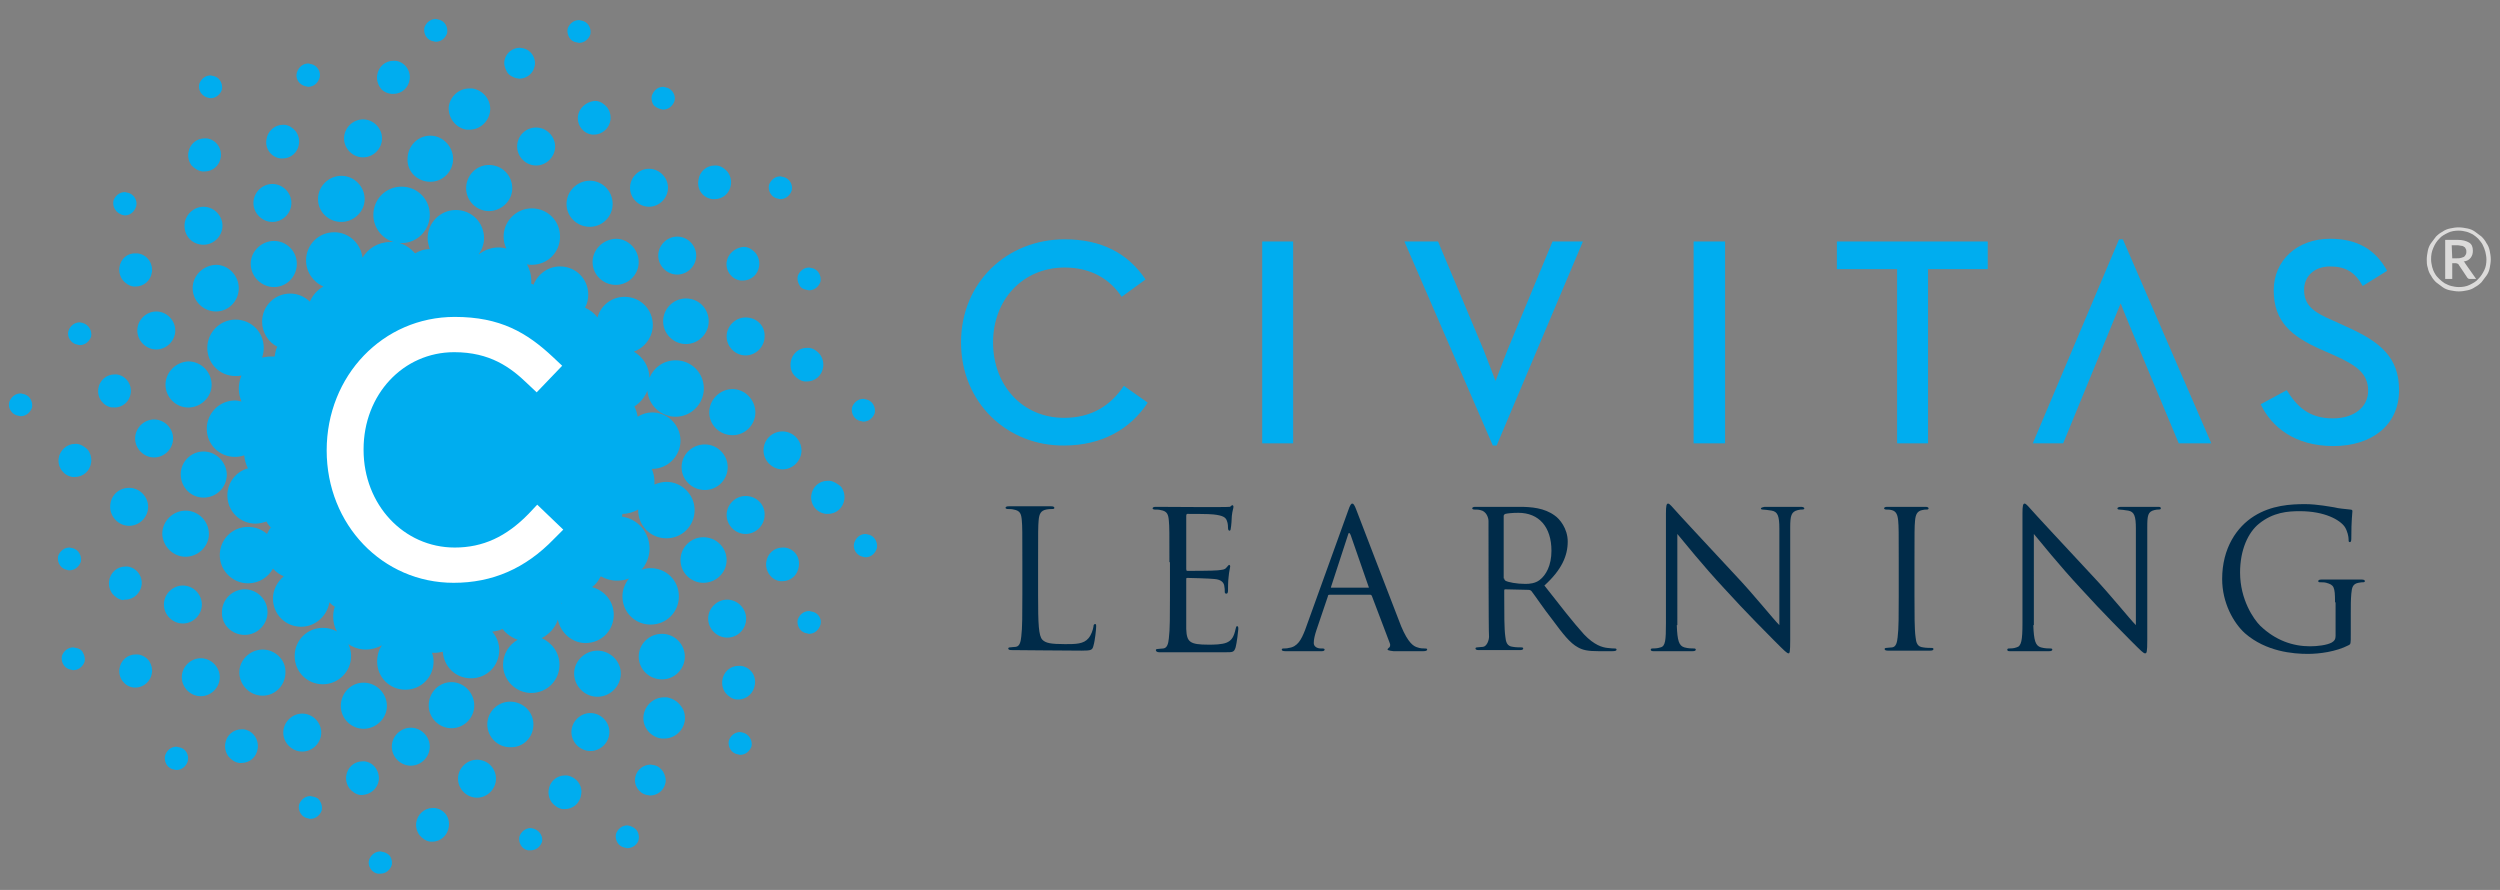 <?xml version="1.0" encoding="UTF-8"?> <svg xmlns="http://www.w3.org/2000/svg" xmlns:xlink="http://www.w3.org/1999/xlink" version="1.1" id="Layer_1" x="0px" y="0px" viewBox="0 0 460.7 164" style="enable-background:new 0 0 460.7 164;" xml:space="preserve"><rect x="0" y="0" width="460.7" height="164" fill="#808080" stroke="none"/> <title>Civitas Learning</title> <style type="text/css"> .st0{fill:#00ADEF;} .st1{fill:#002B49;} .st2{fill:#FFFFFF;} .st3{fill:#DCDBDA;} </style> <g> <path class="st0" d="M177.1,63.1c0-11.1,8.5-19,19.1-19c6.7,0,11.6,2.5,14.9,7.4l-4.4,3.2c-2.1-3.2-5.6-5.4-10.5-5.4 c-7.7,0-13.2,5.9-13.2,13.8S188.4,77,196.1,77c5.1,0,8.6-2.3,11-5.9l4.4,3.1c-3.2,4.9-8.5,7.9-15.4,7.9 C185.6,82.2,177.1,74.2,177.1,63.1z"></path> <path class="st0" d="M232.6,44.5h5.7v37.2h-5.7V44.5z"></path> <path class="st0" d="M258.8,44.5h6.2l8.4,20l2.2,5.7l2.2-5.7l8.3-20h5.6l-15.9,37.6h-0.7L258.8,44.5z"></path> <path class="st0" d="M312.1,44.5h5.8v37.2h-5.8V44.5z"></path> <path class="st0" d="M349.6,49.6h-11.1v-5.1h27.8v5.1h-11v32.1h-5.7V49.6z"></path> <path class="st0" d="M380.2,81.7h-5.6l15.9-37.6h0.7l16.3,37.6h-6c0,0-10.7-25.5-10.7-25.8C390.7,56.1,380.2,81.7,380.2,81.7z"></path> <path class="st0" d="M416.6,74.5l4.8-2.6c1.8,2.9,4,5.2,8.5,5.2c3.8,0,6.5-2,6.5-5.1c0-3.2-2.2-4.7-6.2-6.5l-2.5-1.1 c-5.4-2.4-8.7-5.1-8.7-10.9c0-5.5,4.3-9.5,10.4-9.5c4.9,0,8.3,1.9,10.5,5.9l-4.5,2.8c-1.4-2.5-3.1-3.6-6-3.6 c-2.9,0-4.8,1.8-4.8,4.3c0,2.8,1.6,4.1,5.4,5.7l2.4,1.1c6.3,2.8,9.7,5.7,9.7,11.7c0,6.5-5.1,10.3-12.1,10.3 C422.9,82.2,418.6,78.7,416.6,74.5z"></path> </g> <g> <path class="st1" d="M191.3,109.8c0,5.2,0.1,7.4,0.8,8.1c0.6,0.6,1.5,0.8,4.2,0.8c1.9,0,3.4,0,4.3-1.1c0.5-0.6,0.8-1.5,0.9-2.1 c0-0.3,0.1-0.5,0.3-0.5c0.2,0,0.2,0.1,0.2,0.5c0,0.4-0.2,2.5-0.5,3.5c-0.2,0.8-0.4,0.9-2.2,0.9c-2.5,0-12.4-0.1-12.9-0.1 c-0.4,0-0.6-0.1-0.6-0.3c0-0.1,0.1-0.2,0.3-0.2c0.3,0,0.7-0.1,1.1-0.1c0.7-0.1,0.9-0.9,1-1.9c0.2-1.5,0.2-4.3,0.2-7.6v-6.2 c0-5.5,0-6.5-0.1-7.6c-0.1-1.2-0.3-1.8-1.5-2c-0.3-0.1-0.9-0.1-1.2-0.1c-0.1,0-0.3-0.1-0.3-0.2c0-0.2,0.2-0.3,0.6-0.3 c1.6,0,6.7,0,7.8,0c0.4,0,0.6,0.1,0.6,0.3c0,0.1-0.1,0.2-0.3,0.2c-0.2,0-0.7,0-1.2,0.1c-1,0.2-1.3,0.8-1.4,2 c-0.1,1.1-0.1,2.1-0.1,7.6V109.8z"></path> <path class="st1" d="M215.5,103.6c0-5.5,0-6.5-0.1-7.6c-0.1-1.2-0.3-1.8-1.5-2c-0.3-0.1-0.9-0.1-1.2-0.1c-0.1,0-0.3-0.1-0.3-0.2 c0-0.2,0.2-0.3,0.6-0.3c0.8,0,13.3,0.1,13.6,0c0.2,0,0.3-0.3,0.5-0.3c0.1,0,0.2,0.1,0.2,0.3c0,0.3-0.2,0.7-0.3,1.7 c0,0.4-0.1,1.9-0.2,2.3c0,0.2-0.1,0.4-0.2,0.4c-0.2,0-0.3-0.2-0.3-0.5c0-0.2,0-0.8-0.2-1.3c-0.2-0.6-0.6-1-2.5-1.2 c-0.6-0.1-4.4-0.1-4.8-0.1c-0.1,0-0.2,0.1-0.2,0.4v9.7c0,0.2,0,0.4,0.2,0.4c0.4,0,4.8,0,5.6-0.1c0.8-0.1,1.3-0.1,1.6-0.5 c0.3-0.3,0.4-0.5,0.5-0.5c0.1,0,0.2,0.1,0.2,0.3c0,0.2-0.2,0.8-0.3,2c-0.1,0.7-0.1,2-0.1,2.3c0,0.3,0,0.7-0.3,0.7 c-0.2,0-0.3-0.1-0.3-0.3c0-0.4,0-0.7-0.1-1.2c-0.1-0.5-0.5-1.1-1.8-1.2c-0.9-0.1-4.4-0.2-5-0.2c-0.2,0-0.2,0.1-0.2,0.3v3.1 c0,1.2,0,5.3,0,6c0.1,2.4,0.6,2.9,4.1,2.9c0.9,0,2.5,0,3.4-0.4c0.9-0.4,1.3-1.1,1.6-2.5c0.1-0.4,0.1-0.5,0.3-0.5 c0.2,0,0.2,0.3,0.2,0.5c0,0.3-0.3,2.7-0.5,3.4c-0.3,0.9-0.5,0.9-1.9,0.9c-2.6,0-11.6,0-12.2,0c-0.4,0-0.6-0.2-0.6-0.4 c0-0.1,0.1-0.2,0.3-0.2c0.3,0,0.7-0.1,1.1-0.1c0.7-0.1,0.9-0.9,1-1.9c0.2-1.5,0.2-4.3,0.2-7.6V103.6z"></path> <path class="st1" d="M248.4,94.2c0.4-1.2,0.6-1.4,0.8-1.4c0.2,0,0.4,0.2,0.8,1.3c0.5,1.3,6.1,15.9,8.2,21.3c1.3,3.1,2.3,3.7,3,3.9 c0.5,0.2,1.1,0.2,1.4,0.2c0.2,0,0.4,0,0.4,0.2c0,0.2-0.3,0.3-0.7,0.3c-0.5,0-5.5,0-5.5,0s-1.1-0.1-1.1-0.3c0-0.1,0.1-0.2,0.2-0.3 c0.2-0.1,0.4-0.4,0.2-0.9l-3.3-8.7c-0.1-0.1-0.1-0.2-0.3-0.2H245c-0.2,0-0.3,0.1-0.3,0.3l-2.1,6.2c-0.3,0.9-0.5,1.7-0.5,2.4 c0,0.7,0.7,1,1.3,1h0.3c0.3,0,0.4,0.1,0.4,0.2c0,0.2-0.2,0.3-0.5,0.3c-0.8,0-5.1,0-6.7,0c-0.5,0-0.7-0.1-0.7-0.3 c0-0.1,0.1-0.2,0.3-0.2c0.2,0,0.7,0,1-0.1c1.6-0.2,2.3-1.5,3-3.3L248.4,94.2z M252.1,108.3c0.2,0,0.2-0.1,0.1-0.2l-3.3-9.5 c-0.2-0.5-0.4-0.5-0.5,0l-3.1,9.5c-0.1,0.2,0,0.2,0.1,0.2H252.1z"></path> <path class="st1" d="M274.3,96c0-0.6-0.4-1.8-1.5-2c-0.3-0.1-0.9-0.1-1.2-0.1c-0.1,0-0.3-0.1-0.3-0.2c0-0.2,0.2-0.3,0.6-0.3 c1.6,0,7,0,8.1,0c2.2,0,4.6,0.2,6.5,1.6c0.9,0.6,2.4,2.4,2.4,4.8c0,2.6-1.1,5.2-4.3,8.1c2.9,3.7,5.3,6.8,7.3,9 c1.9,2,3.4,2.4,4.3,2.5c0.7,0.1,1.2,0.1,1.4,0.1c0.2,0,0.3,0.1,0.3,0.2c0,0.2-0.2,0.3-0.8,0.3h-2.5c-2,0-2.9-0.2-3.8-0.7 c-1.5-0.8-2.8-2.5-4.8-5.2c-1.5-1.9-3.1-4.3-3.8-5.2c-0.1-0.1-0.3-0.2-0.5-0.2l-4.3-0.1c-0.2,0-0.2,0.1-0.2,0.3v0.8 c0,3.4,0,6.2,0.2,7.6c0.1,1,0.3,1.8,1.4,1.9c0.5,0.1,1.3,0.1,1.6,0.1c0.2,0,0.3,0.1,0.3,0.2c0,0.2-0.2,0.3-0.6,0.3 c-1.9,0-6.6,0-7.6,0c-0.4,0-0.6-0.1-0.6-0.3c0-0.1,0.1-0.2,0.3-0.2c0.3,0,0.7-0.1,1.1-0.1c0.7-0.1,1.1-1.2,1.1-1.9 C274.3,116.7,274.3,96.5,274.3,96z M277.2,106.6c0,0.2,0.1,0.3,0.2,0.4c0.5,0.3,2.1,0.6,3.7,0.6c0.8,0,1.8-0.1,2.6-0.7 c1.2-0.9,2.2-2.7,2.2-5.4c0-4.4-2.3-7-6.1-7c-1.1,0-2,0.1-2.4,0.2c-0.2,0.1-0.3,0.2-0.3,0.4V106.6z"></path> <path class="st1" d="M309,115.2c0.1,2.9,0.4,3.8,1.4,4.1c0.7,0.2,1.4,0.2,1.8,0.2c0.2,0,0.3,0.1,0.3,0.2c0,0.2-0.2,0.3-0.6,0.3 c-2,0-5.5,0-7.1,0c-0.3,0-0.6,0-0.6-0.3c0-0.1,0.1-0.2,0.3-0.2c0.3,0,0.9,0,1.5-0.2c0.9-0.2,1-1.3,1-4.5V94.6 c0-1.4,0.1-1.8,0.4-1.8c0.3,0,0.9,0.8,1.2,1.1c0.5,0.6,5.8,6.3,11.2,12.1c3.5,3.7,6.9,8,8.1,9.2V97.4c0-2.3-0.3-3.1-1.4-3.3 c-0.6-0.1-1.4-0.2-1.7-0.2c-0.2,0-0.3-0.1-0.3-0.2c0-0.2,0.7-0.3,0.7-0.3h6.7c0,0,0.6,0,0.6,0.3c0,0.1-0.1,0.2-0.4,0.2 c-0.2,0-0.4,0-0.8,0.1c-1.2,0.3-1.4,1-1.4,3.2v20.7c0,2.3-0.1,2.5-0.3,2.5c-0.3,0-0.7-0.4-2.6-2.3c-0.4-0.4-5.5-5.5-9.2-9.6 c-4.1-4.4-7.6-8.8-8.7-10.1V115.2z"></path> <path class="st1" d="M352.8,109.8c0,3.4,0,6.2,0.2,7.6c0.1,1,0.3,1.8,1.4,1.9c0.5,0.1,1.3,0.1,1.6,0.1c0.2,0,0.3,0.1,0.3,0.2 c0,0.2-0.2,0.3-0.6,0.3c-1.9,0-6.7,0-7.8,0c-0.4,0-0.6-0.1-0.6-0.3c0-0.1,0.1-0.2,0.3-0.2c0.3,0,0.7-0.1,1.1-0.1 c0.7-0.1,0.9-0.9,1-1.9c0.2-1.5,0.2-4.3,0.2-7.6v-6.2c0-5.5,0-6.5-0.1-7.6c-0.1-1.2-0.4-1.8-1.2-2c-0.4-0.1-0.8-0.1-1.1-0.1 c-0.1,0-0.3-0.1-0.3-0.2c0-0.2,0.2-0.3,0.6-0.3c1.2,0,5.9,0,7,0c0.4,0,0.6,0.1,0.6,0.3c0,0.1-0.1,0.2-0.3,0.2c-0.3,0-0.5,0-0.9,0.1 c-0.9,0.2-1.2,0.8-1.3,2c-0.1,1.1-0.1,2.1-0.1,7.6V109.8z"></path> <path class="st1" d="M374.7,115.2c0.1,2.9,0.4,3.8,1.4,4.1c0.7,0.2,1.4,0.2,1.8,0.2c0.2,0,0.3,0.1,0.3,0.2c0,0.2-0.2,0.3-0.6,0.3 c-2,0-5.5,0-7.1,0c-0.4,0-0.6,0-0.6-0.3c0-0.1,0.1-0.2,0.3-0.2c0.3,0,0.9,0,1.4-0.2c0.9-0.2,1.1-1.3,1.1-4.5V94.6 c0-1.4,0.1-1.8,0.4-1.8c0.3,0,0.9,0.8,1.2,1.1c0.5,0.6,5.8,6.3,11.2,12.1c3.5,3.7,6.9,8,8.1,9.2V97.4c0-2.3-0.3-3.1-1.4-3.3 c-0.6-0.1-1.4-0.2-1.7-0.2c-0.2,0-0.3-0.1-0.3-0.2c0-0.2,0.3-0.3,0.7-0.3c1.6,0,5.2,0,6.7,0c0.4,0,0.6,0,0.6,0.3 c0,0.1-0.1,0.2-0.4,0.2c-0.2,0-0.4,0-0.8,0.1c-1.2,0.3-1.3,1-1.3,3.2v20.7c0,2.3-0.1,2.5-0.4,2.5c-0.3,0-0.7-0.4-2.6-2.3 c-0.4-0.4-5.5-5.5-9.2-9.6c-4.1-4.4-7.6-8.8-8.7-10.1V115.2z"></path> <path class="st1" d="M430.3,111c0-2.9-0.2-3.2-1.6-3.6c-0.3-0.1-0.9-0.1-1.2-0.1c-0.2,0-0.3-0.1-0.3-0.2c0-0.2,0.2-0.3,0.6-0.3 c1.6,0,6.4,0,7.4,0c0.4,0,0.6,0.1,0.6,0.3c0,0.1-0.1,0.2-0.3,0.2c-0.2,0-0.4,0-0.9,0.1c-1,0.2-1.2,0.8-1.3,2 c-0.1,1.1-0.1,2.2-0.1,3.7v3.9c0,1.6,0,1.7-0.4,1.9c-2.3,1.2-5.4,1.6-7.5,1.6c-2.7,0-7.7-0.4-11.6-3.8c-2.1-1.9-4.2-5.6-4.2-10 c0-5.7,2.7-9.6,5.9-11.6c3.2-2,6.7-2.2,9.4-2.2c2.2,0,4.7,0.5,5.4,0.6c0.7,0.2,2,0.3,2.9,0.4c0.4,0,0.4,0.2,0.4,0.3 c0,0.5-0.2,1.5-0.2,5c0,0.6-0.1,0.7-0.3,0.7c-0.2,0-0.2-0.2-0.2-0.5c0-0.5-0.2-1.5-0.7-2.3c-0.9-1.3-3.7-2.9-8.3-2.9 c-2.2,0-4.9,0.2-7.5,2.3c-2,1.6-3.5,4.8-3.5,9c0,5,2.5,8.6,3.7,9.8c2.8,2.7,6,3.8,9.2,3.8c1.3,0,3.1-0.2,4-0.7 c0.5-0.3,0.7-0.6,0.7-1.2V111z"></path> </g> <g> <path class="st0" d="M136.9,135c-0.2,0-0.3-0.1-0.5-0.1c-1,0-1.8,0.7-2.1,1.6c-0.1,0.6,0,1.1,0.3,1.6c0.3,0.5,0.8,0.8,1.3,0.9 c0.2,0,0.3,0.1,0.5,0.1c1,0,1.8-0.7,2.1-1.6C138.7,136.4,138,135.3,136.9,135z"></path> <path class="st0" d="M149.6,112.7c-0.2,0-0.3-0.1-0.5-0.1c-1,0-1.8,0.7-2.1,1.6c-0.1,0.6,0,1.1,0.3,1.6c0.3,0.5,0.8,0.8,1.3,0.9 c0.2,0,0.3,0.1,0.5,0.1c1,0,1.8-0.7,2.1-1.7C151.5,114.1,150.8,112.9,149.6,112.7z"></path> <path class="st0" d="M160,98.5c-0.2,0-0.3-0.1-0.5-0.1c-1,0-1.8,0.7-2.1,1.7c-0.3,1.1,0.5,2.3,1.6,2.5c0.1,0,0.3,0.1,0.5,0.1 c1,0,1.8-0.7,2.1-1.7C161.8,99.9,161.1,98.7,160,98.5z"></path> <path class="st0" d="M158.6,77.6c0.2,0,0.3,0.1,0.5,0.1c1,0,1.8-0.7,2.1-1.6c0.1-0.6,0-1.1-0.3-1.6c-0.3-0.5-0.8-0.8-1.3-0.9 c-0.2,0-0.3-0.1-0.5-0.1c-1,0-1.8,0.7-2.1,1.6c-0.1,0.6,0,1.1,0.3,1.6C157.6,77.2,158.1,77.5,158.6,77.6z"></path> <path class="st0" d="M98.3,152.7c-0.2,0-0.3-0.1-0.5-0.1c-1,0-1.8,0.7-2.1,1.6c-0.1,0.5,0,1.1,0.3,1.6c0.3,0.5,0.8,0.8,1.3,0.9 c0.2,0,0.3,0,0.5,0c1,0,1.8-0.7,2.1-1.6C100.1,154.1,99.4,153,98.3,152.7z"></path> <path class="st0" d="M70.6,157c-0.2,0-0.3-0.1-0.5-0.1c-1,0-1.8,0.7-2.1,1.6c-0.3,1.1,0.5,2.3,1.6,2.5c0.2,0,0.3,0,0.5,0 c1,0,1.8-0.7,2.1-1.6c0.1-0.5,0-1.1-0.3-1.6C71.6,157.4,71.1,157.1,70.6,157z"></path> <path class="st0" d="M57.7,146.8c-0.2,0-0.3-0.1-0.5-0.1c-1,0-1.8,0.7-2.1,1.6c-0.1,0.6,0,1.1,0.3,1.6c0.3,0.5,0.8,0.8,1.3,0.9 c0.2,0,0.3,0.1,0.5,0.1c1,0,1.8-0.7,2.1-1.6c0.1-0.6,0-1.1-0.3-1.6C58.8,147.2,58.3,146.9,57.7,146.8z"></path> <path class="st0" d="M14,119.4c-0.2,0-0.3-0.1-0.5-0.1c-1,0-1.8,0.7-2.1,1.6c-0.1,0.6,0,1.1,0.3,1.6c0.3,0.5,0.8,0.8,1.3,0.9 c0.2,0,0.3,0.1,0.5,0.1c1,0,1.8-0.7,2.1-1.6c0.1-0.5,0-1.1-0.3-1.6C15.1,119.8,14.6,119.5,14,119.4z"></path> <path class="st0" d="M12.8,105.1c1,0,1.8-0.7,2.1-1.6c0.1-0.6,0-1.1-0.3-1.6c-0.3-0.5-0.8-0.8-1.3-0.9c-0.2,0-0.3-0.1-0.5-0.1 c-1,0-1.8,0.7-2.1,1.6c-0.1,0.6,0,1.1,0.3,1.6c0.3,0.5,0.8,0.8,1.3,0.9C12.5,105.1,12.7,105.1,12.8,105.1z"></path> <path class="st0" d="M38.3,18c0.2,0,0.3,0.1,0.5,0.1c1,0,1.8-0.7,2.1-1.6c0.1-0.5,0-1.1-0.3-1.6c-0.3-0.5-0.8-0.8-1.3-0.9 c-0.2,0-0.3-0.1-0.5-0.1c-1,0-1.8,0.7-2.1,1.6c-0.1,0.6,0,1.1,0.3,1.6C37.3,17.5,37.8,17.9,38.3,18z"></path> <path class="st0" d="M56.3,15.9c0.2,0,0.3,0.1,0.5,0.1c1,0,1.8-0.7,2.1-1.7c0.3-1.1-0.5-2.3-1.6-2.5c-0.2,0-0.3-0.1-0.5-0.1 c-1,0-1.8,0.7-2.1,1.7C54.4,14.5,55.1,15.6,56.3,15.9z"></path> <path class="st0" d="M79.8,7.6c0.2,0,0.3,0.1,0.5,0.1c1,0,1.8-0.7,2.1-1.6c0.1-0.6,0-1.1-0.3-1.6c-0.3-0.5-0.8-0.8-1.3-0.9 c-0.2,0-0.3-0.1-0.5-0.1c-1,0-1.8,0.7-2.1,1.6c-0.1,0.6,0,1.1,0.3,1.6C78.8,7.2,79.3,7.5,79.8,7.6z"></path> <path class="st0" d="M106.2,7.8c0.2,0,0.3,0.1,0.5,0.1c1,0,1.8-0.7,2.1-1.6c0.1-0.6,0-1.1-0.3-1.6c-0.3-0.5-0.8-0.8-1.3-0.9 c-0.2,0-0.3-0.1-0.5-0.1c-1,0-1.8,0.7-2.1,1.6c-0.1,0.5,0,1.1,0.3,1.6C105.2,7.4,105.6,7.7,106.2,7.8z"></path> <path class="st0" d="M116.1,152.2c-0.2,0-0.3-0.1-0.5-0.1c-1,0-1.8,0.7-2.1,1.6c-0.1,0.6,0,1.1,0.3,1.6c0.3,0.5,0.8,0.8,1.3,0.9 c0.2,0,0.3,0.1,0.5,0.1c1,0,1.9-0.7,2.1-1.6c0.1-0.6,0-1.1-0.3-1.6C117.1,152.7,116.7,152.4,116.1,152.2z"></path> <path class="st0" d="M15.2,59.5c-0.2,0-0.3-0.1-0.5-0.1c-1,0-1.8,0.7-2.1,1.6c-0.3,1.1,0.5,2.3,1.6,2.5c0.2,0,0.3,0.1,0.5,0.1 c1,0,1.8-0.7,2.1-1.6C17,60.9,16.3,59.8,15.2,59.5z"></path> <path class="st0" d="M22.5,39.6c0.2,0,0.3,0.1,0.5,0.1c1,0,1.8-0.7,2.1-1.7c0.3-1.1-0.5-2.3-1.6-2.5c-0.2,0-0.3-0.1-0.5-0.1 c-1,0-1.8,0.7-2.1,1.6c-0.1,0.6,0,1.1,0.3,1.6C21.5,39.1,22,39.4,22.5,39.6z"></path> <path class="st0" d="M4.3,72.6c-0.2,0-0.3-0.1-0.5-0.1c-1,0-1.8,0.7-2.1,1.6c-0.3,1.1,0.5,2.3,1.6,2.5c0.2,0,0.3,0.1,0.5,0.1 c1,0,1.8-0.7,2.1-1.6c0.1-0.6,0-1.1-0.3-1.6C5.3,73,4.8,72.7,4.3,72.6z"></path> <path class="st0" d="M33,137.7c-0.2,0-0.3-0.1-0.5-0.1c-1,0-1.8,0.7-2.1,1.7c-0.1,0.5,0,1.1,0.3,1.6c0.3,0.5,0.8,0.8,1.3,0.9 c0.2,0,0.3,0.1,0.5,0.1c1,0,1.8-0.7,2.1-1.6C34.9,139.1,34.2,137.9,33,137.7z"></path> <path class="st0" d="M121.7,20.1c0.2,0,0.3,0.1,0.5,0.1c1,0,1.8-0.7,2.1-1.6c0.3-1.1-0.5-2.3-1.6-2.5c-0.2,0-0.3-0.1-0.5-0.1 c-1,0-1.8,0.7-2.1,1.7c-0.1,0.5,0,1.1,0.3,1.6C120.6,19.6,121.1,19.9,121.7,20.1z"></path> <path class="st0" d="M143.3,36.6c0.2,0,0.3,0.1,0.5,0.1c1,0,1.8-0.7,2.1-1.6c0.3-1.1-0.5-2.3-1.6-2.5c-0.2,0-0.3-0.1-0.5-0.1 c-1,0-1.8,0.7-2.1,1.6c-0.1,0.6,0,1.1,0.3,1.6C142.3,36.2,142.8,36.5,143.3,36.6z"></path> <path class="st0" d="M148.6,53.4c0.1,0,0.3,0.1,0.5,0.1c1,0,1.8-0.7,2.1-1.6c0.1-0.6,0-1.1-0.3-1.6c-0.3-0.5-0.8-0.8-1.3-0.9 c-0.2,0-0.3-0.1-0.5-0.1c-1,0-1.8,0.7-2.1,1.6c-0.1,0.6,0,1.1,0.3,1.6C147.5,53,148,53.3,148.6,53.4z"></path> <path class="st0" d="M95.1,14.4c0.2,0,0.4,0.1,0.6,0.1c1.3,0,2.5-0.9,2.8-2.2c0.4-1.5-0.6-3.1-2.1-3.4c-0.2,0-0.4-0.1-0.6-0.1 c-1.3,0-2.5,0.9-2.8,2.2c-0.2,0.7,0,1.5,0.4,2.2C93.7,13.8,94.4,14.2,95.1,14.4z"></path> <path class="st0" d="M120.5,141c-0.2,0-0.4-0.1-0.6-0.1c-1.3,0-2.5,0.9-2.8,2.2c-0.4,1.5,0.6,3.1,2.1,3.4c0.2,0,0.4,0.1,0.6,0.1 c1.3,0,2.5-0.9,2.8-2.2c0.2-0.7,0-1.5-0.4-2.2C121.8,141.6,121.2,141.1,120.5,141z"></path> <path class="st0" d="M136.5,122.7c-0.1,0-0.3,0-0.4,0c-1.5,0-2.8,1.1-3,2.7c-0.1,0.8,0.1,1.6,0.6,2.3c0.5,0.6,1.2,1.1,2,1.2 c0.1,0,0.3,0,0.4,0c1.5,0,2.8-1.2,3-2.7C139.4,124.4,138.2,122.9,136.5,122.7z"></path> <path class="st0" d="M144.6,100.9c-0.1,0-0.3,0-0.4,0c-1.5,0-2.8,1.1-3,2.7c-0.1,0.8,0.1,1.6,0.6,2.3c0.5,0.7,1.2,1.1,2,1.2 c0.1,0,0.3,0,0.4,0c1.5,0,2.8-1.1,3-2.7C147.5,102.6,146.3,101.1,144.6,100.9z"></path> <path class="st0" d="M152.9,88.6c-0.1,0-0.3,0-0.4,0c-1.5,0-2.8,1.1-3,2.7c-0.2,1.7,1,3.2,2.7,3.4c0.1,0,0.3,0,0.4,0 c1.5,0,2.8-1.1,3-2.7c0.1-0.8-0.1-1.6-0.6-2.3C154.4,89.2,153.7,88.7,152.9,88.6z"></path> <path class="st0" d="M146.3,69.1c0.5,0.6,1.2,1.1,2,1.2c0.1,0,0.3,0,0.4,0c1.5,0,2.8-1.1,3-2.7c0.1-0.8-0.1-1.6-0.6-2.3 c-0.5-0.6-1.2-1.1-2-1.2c-0.1,0-0.3,0-0.4,0c-1.5,0-2.8,1.1-3,2.7C145.6,67.7,145.8,68.5,146.3,69.1z"></path> <path class="st0" d="M104.5,142.9c-0.1,0-0.3,0-0.4,0c-1.5,0-2.8,1.1-3,2.7c-0.1,0.8,0.1,1.6,0.6,2.3c0.5,0.6,1.2,1.1,2,1.2 c0.1,0,0.3,0,0.4,0c1.5,0,2.8-1.1,3-2.7C107.4,144.7,106.2,143.2,104.5,142.9z"></path> <path class="st0" d="M80.1,148.9c-0.1,0-0.3,0-0.4,0c-1.5,0-2.8,1.2-3,2.7c-0.1,0.8,0.1,1.6,0.6,2.3c0.5,0.6,1.2,1.1,2,1.2 c0.1,0,0.3,0,0.4,0c1.5,0,2.8-1.2,3-2.7C83,150.6,81.8,149.1,80.1,148.9z"></path> <path class="st0" d="M69.8,143.8c0.1-0.8-0.1-1.6-0.6-2.3c-0.5-0.7-1.2-1.1-2-1.2c-0.1,0-0.3,0-0.4,0c-1.5,0-2.8,1.1-3,2.7 c-0.1,0.8,0.1,1.6,0.6,2.3c0.5,0.6,1.2,1.1,2,1.2c0.1,0,0.3,0,0.4,0C68.3,146.4,69.6,145.3,69.8,143.8z"></path> <path class="st0" d="M25.4,120.6c-0.1,0-0.3,0-0.4,0c-1.5,0-2.8,1.1-3,2.7c-0.2,1.7,1,3.2,2.6,3.4c0.1,0,0.3,0,0.4,0 c1.5,0,2.8-1.2,3-2.7c0.1-0.8-0.1-1.6-0.6-2.3C26.9,121.1,26.2,120.7,25.4,120.6z"></path> <path class="st0" d="M23.1,110.5c1.5,0,2.8-1.2,3-2.7c0.2-1.7-1-3.2-2.6-3.4c-0.1,0-0.3,0-0.4,0c-1.5,0-2.8,1.1-3,2.7 c-0.1,0.8,0.1,1.6,0.6,2.3c0.5,0.6,1.2,1.1,2,1.2C22.8,110.5,22.9,110.5,23.1,110.5z"></path> <path class="st0" d="M37.3,31.6c0.1,0,0.3,0,0.4,0c1.5,0,2.8-1.1,3-2.7c0.2-1.7-1-3.2-2.6-3.4c-0.1,0-0.3,0-0.4,0 c-1.5,0-2.8,1.1-3,2.7c-0.1,0.8,0.1,1.6,0.6,2.3C35.8,31,36.5,31.5,37.3,31.6z"></path> <path class="st0" d="M51.7,29.2c0.1,0,0.3,0,0.4,0c1.5,0,2.8-1.1,3-2.7c0.1-0.8-0.1-1.6-0.6-2.3c-0.5-0.6-1.2-1.1-2-1.2 c-0.1,0-0.3,0-0.4,0c-1.5,0-2.8,1.2-3,2.7C48.8,27.4,50,29,51.7,29.2z"></path> <path class="st0" d="M72.1,17.3c0.1,0,0.3,0,0.4,0c1.5,0,2.8-1.1,3-2.7c0.2-1.7-1-3.2-2.6-3.4c-0.1,0-0.3,0-0.4,0 c-1.5,0-2.8,1.1-3,2.7c-0.1,0.8,0.1,1.6,0.6,2.3C70.5,16.8,71.3,17.2,72.1,17.3z"></path> <path class="st0" d="M21.1,75.1c1.5,0,2.8-1.1,3-2.7c0.2-1.7-1-3.2-2.6-3.4c-0.1,0-0.3,0-0.4,0c-1.5,0-2.8,1.1-3,2.7 c-0.2,1.7,1,3.2,2.6,3.4C20.8,75,21,75.1,21.1,75.1z"></path> <path class="st0" d="M22,49.3c-0.1,0.8,0.1,1.6,0.6,2.3c0.5,0.6,1.2,1.1,2,1.2c0.1,0,0.3,0,0.4,0c1.5,0,2.8-1.1,3-2.7 c0.2-1.7-1-3.2-2.6-3.4c-0.1,0-0.3,0-0.4,0C23.5,46.6,22.2,47.7,22,49.3z"></path> <path class="st0" d="M14.2,81.8c-0.1,0-0.3,0-0.4,0c-1.5,0-2.8,1.2-3,2.7c-0.2,1.7,1,3.2,2.6,3.4c0.1,0,0.3,0,0.4,0 c1.5,0,2.8-1.1,3-2.7c0.1-0.8-0.1-1.6-0.6-2.3C15.7,82.4,15,81.9,14.2,81.8z"></path> <path class="st0" d="M44.9,134.4c-0.1,0-0.3,0-0.4,0c-1.5,0-2.8,1.1-3,2.7c-0.1,0.8,0.1,1.6,0.6,2.3c0.5,0.6,1.2,1.1,2,1.2 c0.1,0,0.3,0,0.4,0c1.5,0,2.8-1.1,3-2.7C47.7,136.1,46.5,134.6,44.9,134.4z"></path> <path class="st0" d="M106.5,21.4c-0.2,1.7,1,3.2,2.6,3.4c0.1,0,0.3,0,0.4,0c1.5,0,2.8-1.2,3-2.7c0.1-0.8-0.1-1.6-0.6-2.3 c-0.5-0.6-1.2-1.1-2-1.2c-0.1,0-0.3,0-0.4,0C108,18.8,106.7,19.9,106.5,21.4z"></path> <path class="st0" d="M131.3,36.7c0.1,0,0.3,0,0.4,0c1.5,0,2.8-1.1,3-2.7c0.1-0.8-0.1-1.6-0.6-2.3c-0.5-0.6-1.2-1.1-2-1.2 c-0.1,0-0.3,0-0.4,0c-1.5,0-2.8,1.1-3,2.7C128.4,35,129.6,36.5,131.3,36.7z"></path> <path class="st0" d="M133.9,48.3c-0.2,1.7,1,3.2,2.6,3.4c0.1,0,0.3,0,0.4,0c1.5,0,2.8-1.1,3-2.7c0.1-0.8-0.1-1.6-0.6-2.3 c-0.5-0.6-1.2-1.1-2-1.2c-0.1,0-0.3,0-0.4,0C135.4,45.7,134.1,46.8,133.9,48.3z"></path> <path class="st0" d="M86,23.9c0.2,0,0.3,0,0.5,0c1.9,0,3.5-1.4,3.8-3.3c0.3-2.1-1.2-4-3.3-4.3c-0.2,0-0.3,0-0.5,0 c-1.9,0-3.5,1.4-3.8,3.3C82.5,21.7,84,23.6,86,23.9z"></path> <path class="st0" d="M122.9,128.5c-0.2,0-0.3,0-0.5,0c-1.9,0-3.5,1.4-3.8,3.3c-0.3,2.1,1.2,4,3.3,4.3c0.2,0,0.3,0,0.5,0 c1.9,0,3.5-1.4,3.8-3.3c0.1-1-0.1-2-0.8-2.8C124.8,129.2,123.9,128.7,122.9,128.5z"></path> <path class="st0" d="M137.5,114c0-1.9-1.6-3.5-3.5-3.5c-1.9,0-3.5,1.6-3.5,3.5c0,1.9,1.6,3.5,3.5,3.5 C136,117.5,137.5,115.9,137.5,114z"></path> <path class="st0" d="M137.4,91.4c-1.9,0-3.5,1.6-3.5,3.5c0,1.9,1.6,3.5,3.5,3.5c1.9,0,3.5-1.6,3.5-3.5 C141,93,139.4,91.4,137.4,91.4z"></path> <path class="st0" d="M140.7,83c0,1.9,1.6,3.5,3.5,3.5c1.9,0,3.5-1.6,3.5-3.5c0-1.9-1.6-3.5-3.5-3.5C142.3,79.5,140.7,81,140.7,83z"></path> <path class="st0" d="M137.4,58.5c-1.9,0-3.5,1.6-3.5,3.5c0,1.9,1.6,3.5,3.5,3.5c1.9,0,3.5-1.6,3.5-3.5 C141,60,139.4,58.5,137.4,58.5z"></path> <path class="st0" d="M108.8,131.4c-1.9,0-3.5,1.6-3.5,3.5c0,1.9,1.6,3.5,3.5,3.5c1.9,0,3.5-1.6,3.5-3.5 C112.3,133,110.7,131.4,108.8,131.4z"></path> <path class="st0" d="M87.9,140c-1.9,0-3.5,1.6-3.5,3.5s1.6,3.5,3.5,3.5c1.9,0,3.5-1.6,3.5-3.5S89.9,140,87.9,140z"></path> <path class="st0" d="M79.2,137.6c0-1.9-1.6-3.5-3.5-3.5c-1.9,0-3.5,1.6-3.5,3.5c0,1.9,1.6,3.5,3.5,3.5 C77.6,141.1,79.2,139.5,79.2,137.6z"></path> <path class="st0" d="M37,121.3c-1.9,0-3.5,1.6-3.5,3.5c0,1.9,1.6,3.5,3.5,3.5c1.9,0,3.5-1.6,3.5-3.5 C40.5,122.9,38.9,121.3,37,121.3z"></path> <path class="st0" d="M33.7,114.9c1.9,0,3.5-1.6,3.5-3.5c0-1.9-1.6-3.5-3.5-3.5c-1.9,0-3.5,1.6-3.5,3.5 C30.2,113.3,31.8,114.9,33.7,114.9z"></path> <path class="st0" d="M37.5,45.1c1.9,0,3.5-1.6,3.5-3.5c0-1.9-1.6-3.5-3.5-3.5c-1.9,0-3.5,1.6-3.5,3.5C34,43.6,35.5,45.1,37.5,45.1z "></path> <path class="st0" d="M50.2,40.9c1.9,0,3.5-1.6,3.5-3.5c0-1.9-1.6-3.5-3.5-3.5c-1.9,0-3.5,1.6-3.5,3.5 C46.7,39.3,48.3,40.9,50.2,40.9z"></path> <path class="st0" d="M66.9,29c1.9,0,3.5-1.6,3.5-3.5c0-1.9-1.6-3.5-3.5-3.5c-1.9,0-3.5,1.6-3.5,3.5C63.4,27.4,65,29,66.9,29z"></path> <path class="st0" d="M31.9,80.8c0-1.9-1.6-3.5-3.5-3.5c-1.9,0-3.5,1.6-3.5,3.5c0,1.9,1.6,3.5,3.5,3.5 C30.3,84.3,31.9,82.7,31.9,80.8z"></path> <path class="st0" d="M25.3,60.9c0,1.9,1.6,3.5,3.5,3.5c1.9,0,3.5-1.6,3.5-3.5c0-1.9-1.6-3.5-3.5-3.5C26.9,57.4,25.3,59,25.3,60.9z"></path> <path class="st0" d="M20.3,93.4c0,1.9,1.6,3.5,3.5,3.5c1.9,0,3.5-1.6,3.5-3.5c0-1.9-1.6-3.5-3.5-3.5C21.8,89.9,20.3,91.4,20.3,93.4 z"></path> <path class="st0" d="M59.2,135c0-1.9-1.6-3.5-3.5-3.5c-1.9,0-3.5,1.6-3.5,3.5c0,1.9,1.6,3.5,3.5,3.5 C57.6,138.5,59.2,136.9,59.2,135z"></path> <path class="st0" d="M95.3,27c0,1.9,1.6,3.5,3.5,3.5c1.9,0,3.5-1.6,3.5-3.5c0-1.9-1.6-3.5-3.5-3.5C96.8,23.5,95.3,25.1,95.3,27z"></path> <path class="st0" d="M119.6,38.1c1.9,0,3.5-1.6,3.5-3.5c0-1.9-1.6-3.5-3.5-3.5c-1.9,0-3.5,1.6-3.5,3.5 C116.1,36.5,117.7,38.1,119.6,38.1z"></path> <path class="st0" d="M121.3,47.1c0,1.9,1.6,3.5,3.5,3.5c1.9,0,3.5-1.6,3.5-3.5c0-1.9-1.6-3.5-3.5-3.5 C122.9,43.6,121.3,45.2,121.3,47.1z"></path> <path class="st0" d="M79.3,33.5c2.3,0,4.2-1.9,4.2-4.2c0-2.3-1.9-4.3-4.2-4.3c-2.3,0-4.2,1.9-4.2,4.3C75,31.6,76.9,33.5,79.3,33.5z "></path> <path class="st0" d="M117.7,121c0,2.3,1.9,4.2,4.3,4.2c2.3,0,4.2-1.9,4.2-4.2c0-2.3-1.9-4.2-4.2-4.2 C119.6,116.8,117.7,118.7,117.7,121z"></path> <path class="st0" d="M133.9,103.2c0-2.3-1.9-4.2-4.3-4.2c-2.3,0-4.2,1.9-4.2,4.2c0,2.3,1.9,4.2,4.2,4.2 C132,107.4,133.9,105.5,133.9,103.2z"></path> <path class="st0" d="M125.6,86.1c0,2.3,1.9,4.2,4.3,4.2c2.3,0,4.2-1.9,4.2-4.2c0-2.3-1.9-4.2-4.2-4.2 C127.5,81.9,125.6,83.8,125.6,86.1z"></path> <path class="st0" d="M139.2,76c0-2.3-1.9-4.3-4.2-4.3c-2.3,0-4.3,1.9-4.3,4.3c0,2.3,1.9,4.2,4.3,4.2 C137.3,80.2,139.2,78.3,139.2,76z"></path> <path class="st0" d="M126.4,55c-2.3,0-4.2,1.9-4.2,4.2s1.9,4.2,4.2,4.2c2.3,0,4.2-1.9,4.2-4.2S128.8,55,126.4,55z"></path> <path class="st0" d="M110.1,119.9c-2.3,0-4.3,1.9-4.3,4.2c0,2.3,1.9,4.3,4.3,4.3c2.3,0,4.3-1.9,4.3-4.3 C114.4,121.8,112.4,119.9,110.1,119.9z"></path> <path class="st0" d="M98.3,133.5c0-2.3-1.9-4.2-4.3-4.2c-2.3,0-4.2,1.9-4.2,4.2c0,2.3,1.9,4.2,4.2,4.2 C96.4,137.8,98.3,135.9,98.3,133.5z"></path> <path class="st0" d="M87.4,130c0-2.3-1.9-4.3-4.2-4.3c-2.3,0-4.2,1.9-4.2,4.3c0,2.3,1.9,4.2,4.2,4.2 C85.5,134.2,87.4,132.3,87.4,130z"></path> <path class="st0" d="M67,134.3c2.3,0,4.3-1.9,4.3-4.2c0-2.3-1.9-4.3-4.3-4.3c-2.3,0-4.2,1.9-4.2,4.3 C62.8,132.4,64.7,134.3,67,134.3z"></path> <path class="st0" d="M48.4,119.7c-2.3,0-4.3,1.9-4.3,4.2c0,2.3,1.9,4.3,4.3,4.3c2.3,0,4.2-1.9,4.2-4.3 C52.7,121.6,50.7,119.7,48.4,119.7z"></path> <path class="st0" d="M45.1,117c2.3,0,4.2-1.9,4.2-4.2c0-2.3-1.9-4.2-4.2-4.2c-2.3,0-4.2,1.9-4.2,4.2C40.8,115.1,42.7,117,45.1,117z "></path> <path class="st0" d="M35.5,53.1c0,2.3,1.9,4.3,4.3,4.3c2.3,0,4.2-1.9,4.2-4.3c0-2.3-1.9-4.3-4.2-4.3C37.4,48.9,35.5,50.8,35.5,53.1 z"></path> <path class="st0" d="M50.5,52.9c2.3,0,4.2-1.9,4.2-4.3c0-2.3-1.9-4.2-4.2-4.2c-2.3,0-4.3,1.9-4.3,4.2C46.2,51,48.2,52.9,50.5,52.9z "></path> <path class="st0" d="M62.9,40.9c2.3,0,4.3-1.9,4.3-4.2c0-2.3-1.9-4.3-4.3-4.3c-2.3,0-4.3,1.9-4.3,4.3C58.6,39,60.5,40.9,62.9,40.9z "></path> <path class="st0" d="M37.5,83.2c-2.3,0-4.2,1.9-4.2,4.2c0,2.4,1.9,4.3,4.2,4.3c2.4,0,4.3-1.9,4.3-4.3 C41.7,85.1,39.8,83.2,37.5,83.2z"></path> <path class="st0" d="M30.5,70.9c0,2.3,1.9,4.2,4.2,4.2c2.3,0,4.3-1.9,4.3-4.2c0-2.3-1.9-4.3-4.3-4.3C32.4,66.7,30.5,68.6,30.5,70.9 z"></path> <path class="st0" d="M34.2,102.6c2.3,0,4.3-1.9,4.3-4.2c0-2.3-1.9-4.3-4.3-4.3c-2.3,0-4.3,1.9-4.3,4.3 C30,100.7,31.9,102.6,34.2,102.6z"></path> <path class="st0" d="M90.1,30.4c-2.3,0-4.2,1.9-4.2,4.3c0,2.3,1.9,4.2,4.2,4.2c2.3,0,4.3-1.9,4.3-4.2 C94.4,32.3,92.5,30.4,90.1,30.4z"></path> <path class="st0" d="M108.7,41.8c2.3,0,4.2-1.9,4.2-4.2c0-2.4-1.9-4.3-4.2-4.3c-2.3,0-4.3,1.9-4.3,4.3 C104.4,39.9,106.3,41.8,108.7,41.8z"></path> <path class="st0" d="M109.2,48.3c0,2.3,1.9,4.2,4.3,4.2c2.3,0,4.2-1.9,4.2-4.2c0-2.3-1.9-4.3-4.2-4.3 C111.1,44.1,109.2,46,109.2,48.3z"></path> <path class="st0" d="M64.7,120.9c0-0.8-0.2-1.6-0.5-2.2c0.9,0.6,2,1,3.2,1c1.1,0,2.1-0.3,3-0.8c-0.6,0.8-0.9,1.9-0.9,3 c0,2.9,2.3,5.2,5.2,5.2c2.9,0,5.2-2.3,5.2-5.2c0-0.6-0.1-1.1-0.3-1.6c0.2,0,0.3,0,0.5,0c0.5,0,1.1-0.1,1.5-0.2 c0.2,2.8,2.4,4.9,5.2,4.9c2.9,0,5.2-2.3,5.2-5.2c0-1.3-0.5-2.5-1.3-3.4c0.7-0.1,1.3-0.2,1.9-0.5c0.7,0.9,1.7,1.6,2.8,2 c-1.6,0.9-2.7,2.6-2.7,4.6c0,2.9,2.4,5.2,5.2,5.2c2.9,0,5.2-2.3,5.2-5.2c0-2.2-1.4-4.1-3.3-4.9c1.4-0.7,2.5-1.9,3-3.4 c0.5,2.4,2.6,4.3,5.1,4.3c2.9,0,5.2-2.3,5.2-5.2c0-2.5-1.7-4.5-4-5.1c0.7-0.5,1.2-1.2,1.6-2c0.9,0.5,1.9,0.8,3,0.8 c0.8,0,1.5-0.1,2.2-0.4c-0.7,0.9-1.2,2-1.2,3.3c0,2.9,2.3,5.2,5.2,5.2c2.9,0,5.2-2.3,5.2-5.2c0-2.9-2.3-5.2-5.2-5.2 c-0.6,0-1.2,0.1-1.7,0.3c0.9-1,1.5-2.4,1.5-3.9c0-3-2.2-5.5-5.1-5.9c0-0.2,0.1-0.3,0.1-0.5c1,0,2-0.3,2.9-0.8c0,0,0,0.1,0,0.1 c0,2.9,2.3,5.2,5.2,5.2c2.9,0,5.2-2.3,5.2-5.2c0-2.9-2.4-5.2-5.2-5.2c-0.8,0-1.5,0.2-2.2,0.5c0-0.2,0-0.4,0-0.6 c0-0.8-0.2-1.6-0.5-2.3c0,0,0.1,0,0.1,0c2.9,0,5.2-2.4,5.2-5.2c0-2.9-2.4-5.2-5.2-5.2c-1,0-1.9,0.3-2.7,0.8 c-0.1-0.7-0.3-1.3-0.6-1.9c1.1-0.7,1.9-1.7,2.4-2.9c0.2,2.7,2.5,4.8,5.2,4.8c2.9,0,5.2-2.4,5.2-5.2c0-2.9-2.3-5.2-5.2-5.2 c-2.2,0-4,1.3-4.8,3.2c-0.1-2.1-1.2-3.8-2.9-4.8c2-0.7,3.5-2.7,3.5-4.9c0-2.9-2.3-5.2-5.2-5.2c-2.4,0-4.4,1.6-5,3.8 c-0.6-0.8-1.4-1.4-2.3-1.8c0.4-0.7,0.6-1.5,0.6-2.4c0-2.9-2.3-5.2-5.2-5.2c-2.2,0-4.1,1.4-4.9,3.4c-0.1-0.1-0.2-0.2-0.4-0.2 c0-0.2,0-0.4,0-0.7c0-1-0.3-2-0.8-2.9c0.3,0.1,0.6,0.1,0.9,0.1c2.9,0,5.2-2.3,5.2-5.2c0-2.9-2.3-5.2-5.2-5.2 c-2.9,0-5.2,2.4-5.2,5.2c0,0.8,0.2,1.6,0.5,2.2c-0.5-0.1-0.9-0.2-1.4-0.2c-1.4,0-2.7,0.5-3.7,1.3c0.6-0.9,1-1.9,1-3 c0-2.9-2.3-5.2-5.2-5.2c-2.9,0-5.2,2.4-5.2,5.2c0,0.7,0.2,1.4,0.4,2c-1,0-1.9,0.3-2.7,0.8c-0.8-0.9-1.8-1.6-2.9-1.9 c0.1,0,0.3,0,0.4,0c2.9,0,5.2-2.4,5.2-5.2c0-2.9-2.3-5.2-5.2-5.2c-2.9,0-5.2,2.3-5.2,5.2c0,2.3,1.5,4.3,3.7,5c-0.2,0-0.4,0-0.6,0 c-2.2,0-4.1,1.2-5.1,2.9c-0.3-2.6-2.5-4.7-5.2-4.7c-2.9,0-5.2,2.3-5.2,5.2c0,2.1,1.3,4,3.2,4.8c-1.1,0.6-2,1.6-2.5,2.8 c-0.9-0.9-2.2-1.5-3.6-1.5c-2.9,0-5.2,2.3-5.2,5.2c0,2,1.2,3.8,2.8,4.6c-0.3,0.6-0.4,1.2-0.5,1.8c-0.2,0-0.5,0-0.7,0 c-0.6,0-1.1,0.1-1.6,0.2c0.2-0.6,0.3-1.2,0.3-1.8c0-2.9-2.3-5.2-5.2-5.2c-2.9,0-5.2,2.4-5.2,5.2c0,2.9,2.3,5.2,5.2,5.2 c0.4,0,0.7,0,1.1-0.1c-0.3,0.7-0.5,1.6-0.5,2.4c0,0.8,0.2,1.7,0.5,2.4c-0.4-0.1-0.8-0.2-1.2-0.2c-2.9,0-5.2,2.4-5.2,5.2 c0,2.9,2.3,5.2,5.2,5.2c0.6,0,1.2-0.1,1.7-0.3c0.1,0.9,0.3,1.7,0.7,2.4c-2.2,0.6-3.8,2.6-3.8,5c0,2.9,2.3,5.2,5.2,5.2 c0.7,0,1.4-0.2,2-0.4c0.2,0.4,0.5,0.8,0.8,1.1c-0.3,0.4-0.5,0.8-0.7,1.2c-0.9-0.8-2.1-1.3-3.5-1.3c-2.9,0-5.2,2.3-5.2,5.2 c0,2.9,2.4,5.2,5.2,5.2c2,0,3.7-1.1,4.6-2.7c0.6,0.6,1.2,1.1,2,1.4c-1.2,1-2,2.5-2,4.1c0,2.9,2.3,5.2,5.2,5.2c2.6,0,4.8-2,5.2-4.5 c0.3,0.3,0.6,0.6,1,0.8c-0.2,0.6-0.3,1.2-0.3,1.8c0,1,0.2,1.9,0.7,2.8c-0.8-0.5-1.7-0.7-2.6-0.7c-2.9,0-5.2,2.3-5.2,5.2 c0,2.9,2.3,5.2,5.2,5.2C62.3,126.1,64.7,123.8,64.7,120.9z M103.4,111.1C103.5,111.1,103.5,111,103.4,111.1c0.1,0,0.1,0.1,0,0.1 C103.4,111.2,103.4,111.1,103.4,111.1z"></path> </g> <path class="st2" d="M99,93l-1.6,1.7c-4.1,4.2-8.4,6.2-13.6,6.2c-9.4,0-16.8-7.9-16.8-18v-0.1c0-10.1,7.3-17.9,16.7-17.9 c6.6,0,10.4,2.8,13.5,5.8l1.7,1.6l4.7-4.9l-1.7-1.6c-4.8-4.5-9.7-7.4-18.1-7.4c-13.2,0-23.6,10.8-23.6,24.6V83 c0,13.7,10.3,24.4,23.4,24.4c7.1,0,13.2-2.6,18.5-8.1l1.7-1.7L99,93z"></path> <path class="st3" d="M447.2,47.8c0-0.5,0.1-1.1,0.2-1.6c0.1-0.5,0.3-1,0.6-1.4s0.6-0.8,0.9-1.2c0.4-0.4,0.8-0.7,1.2-0.9 c0.4-0.3,0.9-0.5,1.4-0.6c0.5-0.1,1-0.2,1.6-0.2c0.5,0,1.1,0.1,1.6,0.2c0.5,0.1,1,0.3,1.4,0.6c0.4,0.3,0.8,0.6,1.2,0.9 c0.4,0.4,0.7,0.8,0.9,1.2c0.3,0.4,0.5,0.9,0.6,1.4c0.1,0.5,0.2,1,0.2,1.6c0,0.5-0.1,1.1-0.2,1.6c-0.1,0.5-0.3,1-0.6,1.4 c-0.3,0.4-0.6,0.8-0.9,1.2c-0.4,0.4-0.8,0.7-1.2,0.9c-0.4,0.3-0.9,0.5-1.4,0.6c-0.5,0.1-1,0.2-1.6,0.2c-0.5,0-1.1-0.1-1.6-0.2 c-0.5-0.1-1-0.3-1.4-0.6c-0.4-0.3-0.8-0.6-1.2-0.9c-0.4-0.4-0.7-0.8-0.9-1.2c-0.3-0.4-0.5-0.9-0.6-1.4 C447.2,48.8,447.2,48.3,447.2,47.8z M448,47.8c0,0.5,0.1,0.9,0.2,1.4c0.1,0.4,0.3,0.9,0.5,1.2c0.2,0.4,0.5,0.7,0.8,1 c0.3,0.3,0.7,0.6,1,0.8c0.4,0.2,0.8,0.4,1.2,0.5c0.4,0.1,0.9,0.2,1.4,0.2c0.7,0,1.4-0.1,2-0.4c0.6-0.3,1.2-0.6,1.6-1.1 c0.5-0.5,0.8-1,1.1-1.6c0.3-0.6,0.4-1.3,0.4-2c0-0.5-0.1-0.9-0.2-1.4c-0.1-0.4-0.3-0.9-0.5-1.3c-0.2-0.4-0.5-0.7-0.8-1.1 c-0.3-0.3-0.7-0.6-1-0.8c-0.4-0.2-0.8-0.4-1.2-0.5c-0.4-0.1-0.9-0.2-1.4-0.2c-0.7,0-1.4,0.1-2,0.4c-0.6,0.3-1.2,0.6-1.6,1.1 c-0.5,0.5-0.8,1-1.1,1.7C448.1,46.4,448,47,448,47.8z M451.9,48.5l0,2.9l-1.3,0l0-7.2l2.3,0c0.9,0,1.6,0.2,2.1,0.5 c0.5,0.3,0.7,0.8,0.7,1.5c0,0.5-0.1,0.9-0.4,1.3c-0.3,0.4-0.7,0.6-1.3,0.7c0.1,0.1,0.2,0.1,0.2,0.2c0.1,0.1,0.1,0.2,0.2,0.3l1.9,2.7 l-1.2,0c-0.2,0-0.3-0.1-0.4-0.2l-1.6-2.4c0-0.1-0.1-0.1-0.2-0.2c-0.1,0-0.2-0.1-0.3-0.1L451.9,48.5z M451.9,47.6l0.9,0 c0.3,0,0.5,0,0.8-0.1c0.2-0.1,0.4-0.1,0.5-0.2c0.1-0.1,0.2-0.2,0.3-0.4c0.1-0.2,0.1-0.3,0.1-0.5c0-0.2,0-0.4-0.1-0.5 c-0.1-0.2-0.1-0.3-0.3-0.4c-0.1-0.1-0.3-0.2-0.5-0.2s-0.4-0.1-0.7-0.1l-1.1,0L451.9,47.6z"></path> </svg> 